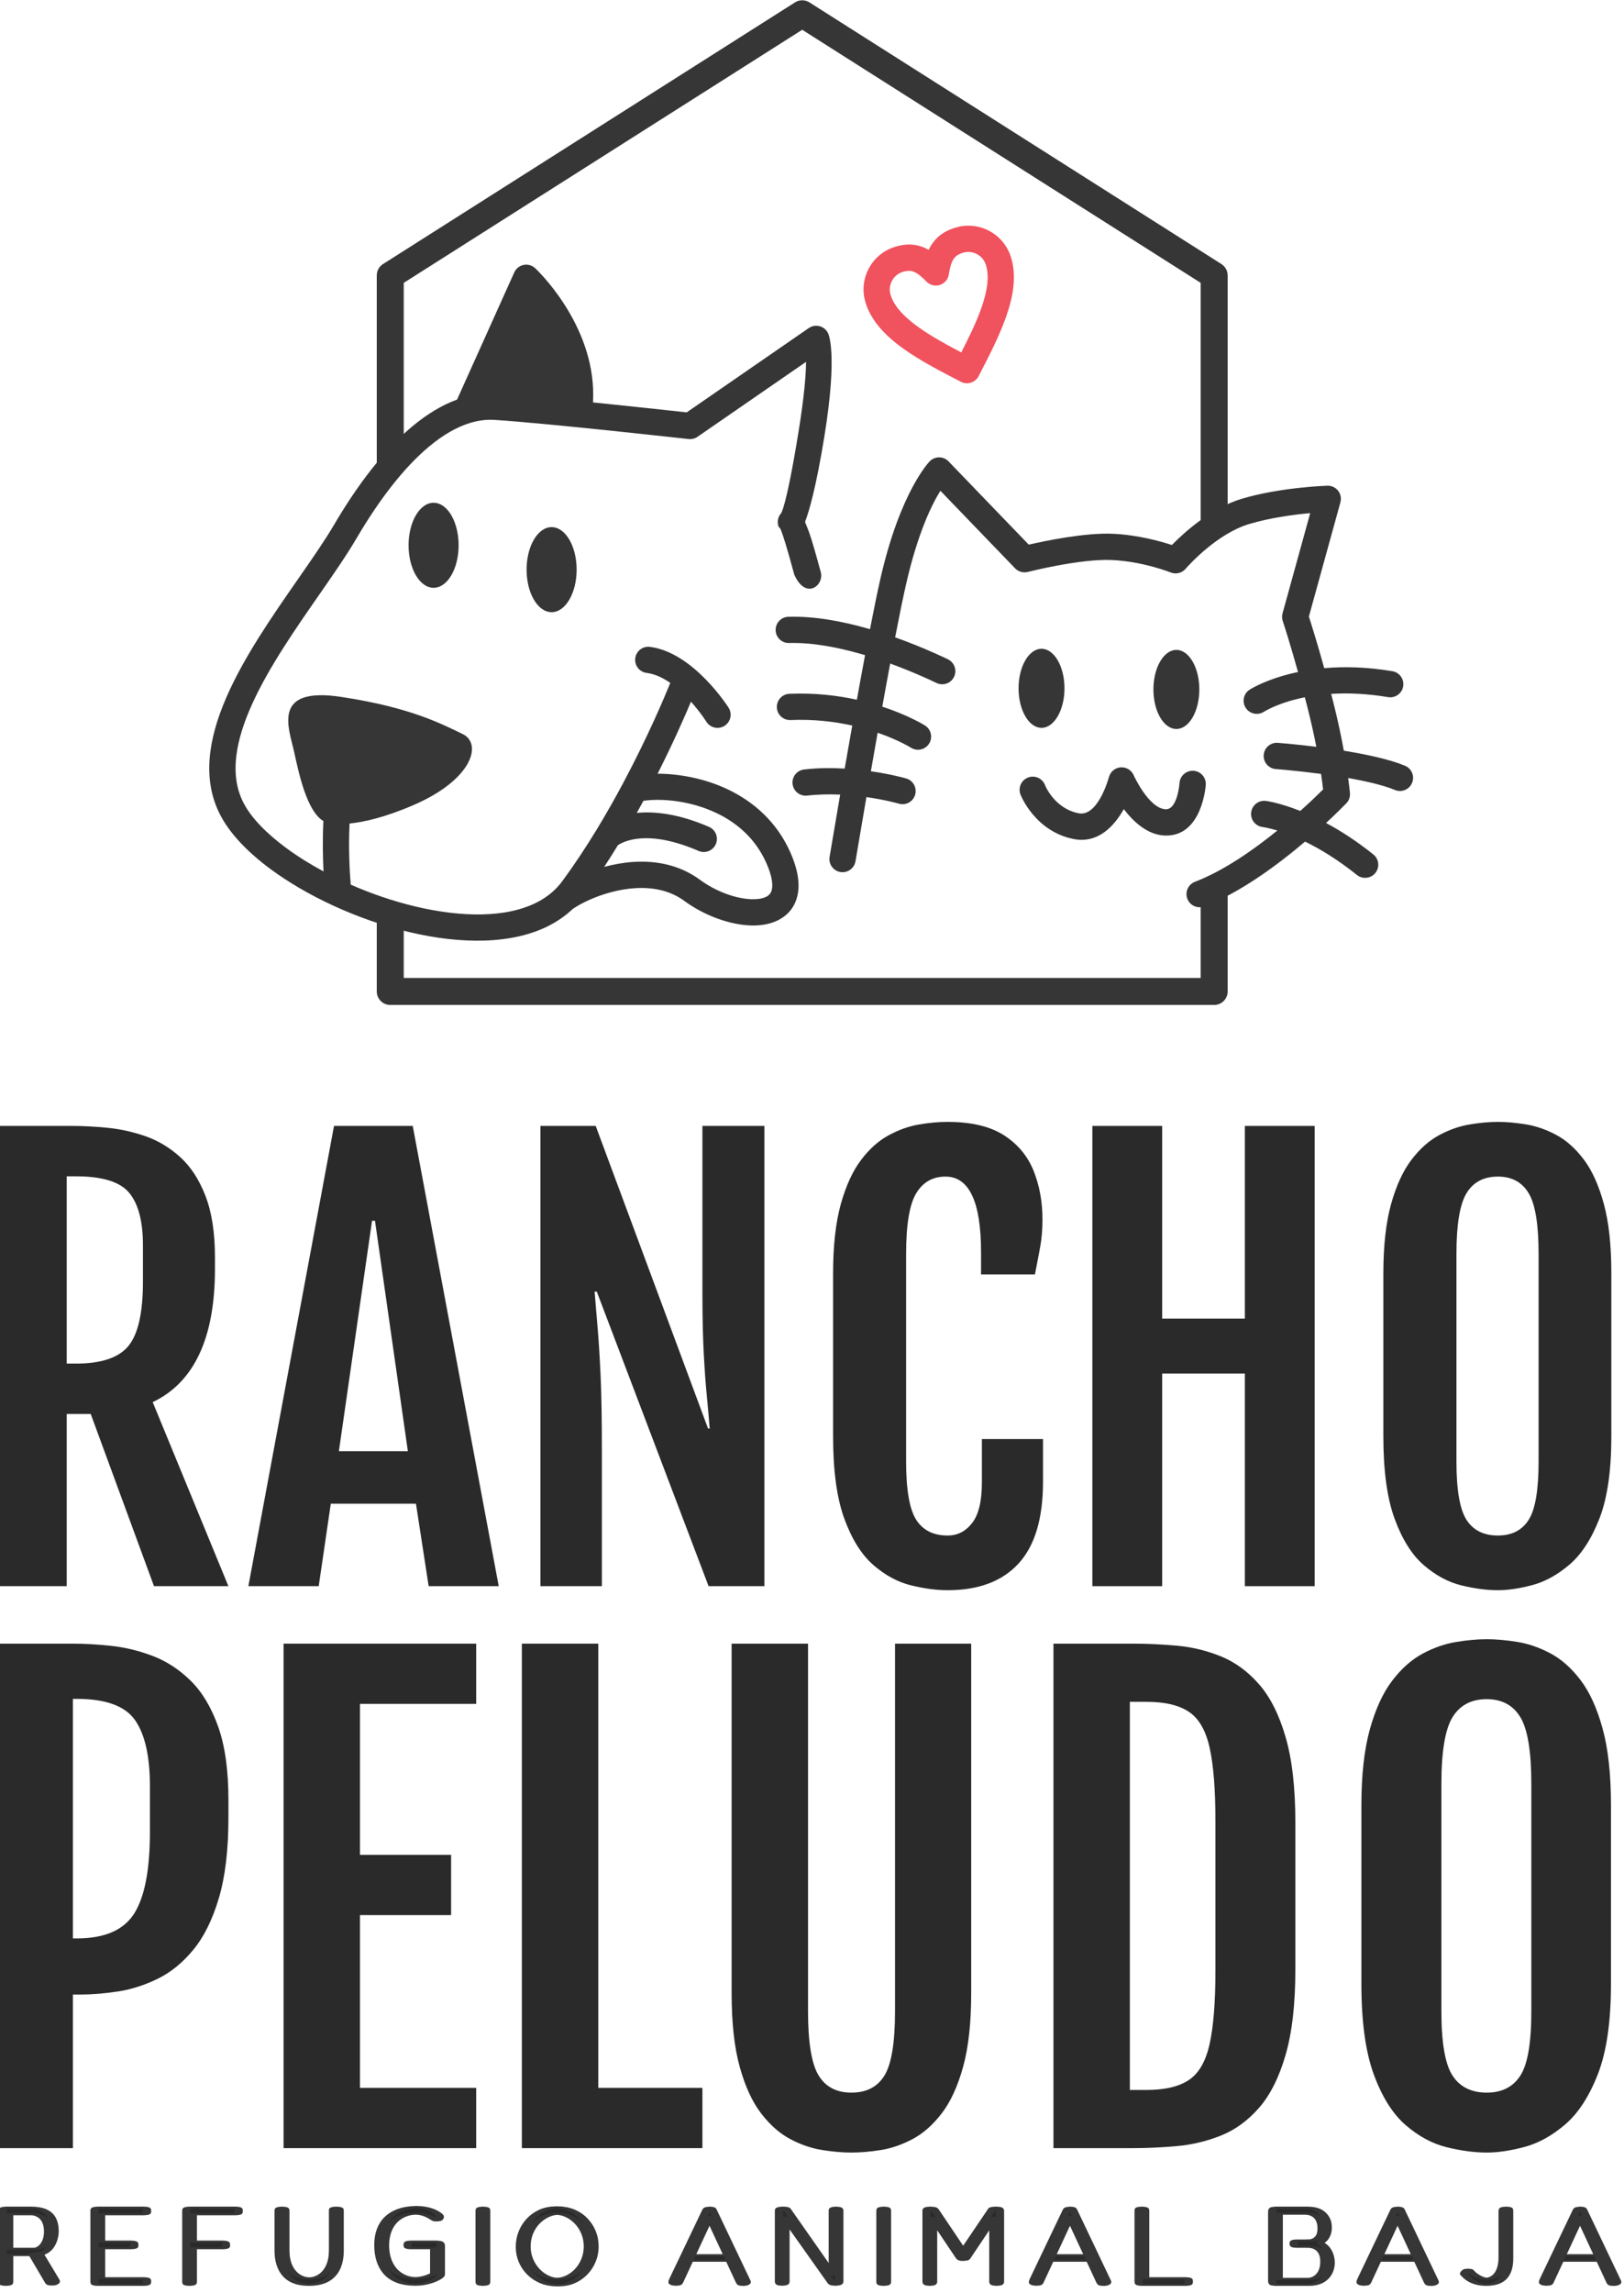 <?xml version="1.0" encoding="UTF-8" standalone="no"?> <svg xmlns="http://www.w3.org/2000/svg" xmlns:xlink="http://www.w3.org/1999/xlink" xmlns:serif="http://www.serif.com/" width="100%" height="100%" viewBox="0 0 270 381" version="1.1" xml:space="preserve" style="fill-rule:evenodd;clip-rule:evenodd;stroke-linejoin:round;stroke-miterlimit:2;"> <g transform="matrix(1,0,0,1,-3176.63,-675.595)"> <g transform="matrix(1,0,0,1,2896.86,577)"> <g transform="matrix(1,0,0,1,-18.997,-4.028)"> <g id="fjalla-one" serif:id="fjalla one" transform="matrix(1.141,0,0,0.416,-3719.39,-75.301)"> <path d="M3521.16,877.448L3532.2,877.448C3533.74,877.448 3535.44,877.699 3537.3,878.201C3539.16,878.703 3541,879.834 3542.84,881.592C3544.67,883.35 3546.34,886.112 3547.86,889.88C3549.38,893.647 3550.61,898.778 3551.53,905.272C3552.46,911.766 3552.93,920 3552.93,929.974L3552.93,934.603C3552.93,962.158 3549.9,979.882 3543.86,987.775L3554.89,1061.29L3544.05,1061.29L3534.83,992.511L3531.33,992.511L3531.33,1061.29L3521.16,1061.29L3521.16,877.448ZM3532.67,972.383C3536.38,972.383 3538.94,970.015 3540.34,965.279C3541.74,960.543 3542.44,952.004 3542.44,939.662L3542.44,925.131C3542.44,915.659 3541.78,908.698 3540.46,904.249C3539.14,899.8 3536.54,897.576 3532.67,897.576L3531.33,897.576L3531.33,972.383L3532.67,972.383Z" style="fill:rgb(42,42,42);fill-rule:nonzero;"></path> <path d="M3570.28,877.448L3581.75,877.448L3594.28,1061.29L3584.07,1061.29L3582.22,1028.35L3569.81,1028.35L3568.05,1061.29L3557.8,1061.29L3570.28,877.448ZM3581.04,1007.37L3576.25,915.336L3575.82,915.336L3570.99,1007.37L3581.04,1007.37Z" style="fill:rgb(42,42,42);fill-rule:nonzero;"></path> <path d="M3600.36,877.448L3608.41,877.448L3624.78,998.323L3625.02,998.323C3624.91,994.52 3624.78,990.269 3624.61,985.568C3624.44,980.868 3624.29,975.217 3624.16,968.616C3624.03,962.014 3623.96,953.977 3623.96,944.505L3623.96,877.448L3632.99,877.448L3632.99,1061.29L3624.86,1061.29L3608.57,943.644L3608.25,943.644C3608.38,947.95 3608.53,952.65 3608.68,957.744C3608.84,962.839 3608.99,969.262 3609.12,977.011C3609.25,984.761 3609.31,994.843 3609.31,1007.26L3609.31,1061.29L3600.36,1061.29L3600.36,877.448Z" style="fill:rgb(42,42,42);fill-rule:nonzero;"></path> <path d="M3659.69,1062.9C3658.07,1062.9 3656.3,1062.26 3654.37,1060.97C3652.45,1059.68 3650.62,1056.99 3648.89,1052.89C3647.17,1048.81 3645.75,1042.65 3644.65,1034.43C3643.55,1026.22 3643,1015.22 3643,1001.45L3643,936.325C3643,925.274 3643.38,916.071 3644.12,908.716C3644.87,901.361 3645.85,895.477 3647.07,891.064C3648.28,886.651 3649.63,883.35 3651.11,881.161C3652.59,878.972 3654.07,877.537 3655.55,876.856C3657.03,876.174 3658.4,875.833 3659.65,875.833C3663.11,875.833 3665.84,877.591 3667.86,881.107C3669.87,884.623 3671.32,889.341 3672.2,895.261C3673.07,901.181 3673.51,907.693 3673.51,914.797C3673.51,918.744 3673.4,922.386 3673.18,925.723C3672.96,929.059 3672.7,932.737 3672.41,936.755L3664.56,936.755L3664.56,927.929C3664.56,907.765 3662.83,897.683 3659.38,897.683C3657.52,897.683 3656.1,899.89 3655.12,904.303C3654.14,908.716 3653.64,916.807 3653.64,928.575L3653.64,1011.46C3653.64,1022.86 3654.14,1030.65 3655.12,1034.81C3656.1,1038.97 3657.62,1041.06 3659.69,1041.06C3661.13,1041.06 3662.32,1039.39 3663.26,1036.05C3664.21,1032.71 3664.68,1027.35 3664.68,1019.96L3664.68,1002.52L3673.59,1002.52L3673.59,1019.53C3673.59,1034.24 3672.4,1045.14 3670.02,1052.25C3667.64,1059.35 3664.19,1062.9 3659.69,1062.9Z" style="fill:rgb(42,42,42);fill-rule:nonzero;"></path> <path d="M3680.78,877.448L3690.95,877.448L3690.95,954.408L3703,954.408L3703,877.448L3713.17,877.448L3713.17,1061.29L3703,1061.29L3703,976.366L3690.95,976.366L3690.95,1061.29L3680.78,1061.29L3680.78,877.448Z" style="fill:rgb(42,42,42);fill-rule:nonzero;"></path> <path d="M3739.87,1062.9C3738.25,1062.9 3736.48,1062.26 3734.55,1060.97C3732.63,1059.68 3730.8,1056.99 3729.07,1052.89C3727.35,1048.81 3725.93,1042.65 3724.83,1034.43C3723.73,1026.22 3723.18,1015.22 3723.18,1001.45L3723.18,936.325C3723.18,925.274 3723.56,916.071 3724.3,908.716C3725.05,901.361 3726.03,895.477 3727.25,891.064C3728.47,886.651 3729.81,883.35 3731.29,881.161C3732.77,878.972 3734.26,877.537 3735.75,876.856C3737.24,876.174 3738.62,875.833 3739.87,875.833C3741.08,875.833 3742.42,876.156 3743.9,876.802C3745.38,877.448 3746.85,878.829 3748.31,880.946C3749.78,883.063 3751.12,886.31 3752.34,890.687C3753.56,895.064 3754.54,900.948 3755.28,908.339C3756.03,915.73 3756.4,925.059 3756.4,936.325L3756.4,1001.45C3756.4,1015.08 3755.83,1025.99 3754.68,1034.17C3753.52,1042.35 3752.07,1048.5 3750.32,1052.63C3748.56,1056.75 3746.75,1059.5 3744.88,1060.86C3743.01,1062.22 3741.34,1062.9 3739.87,1062.9ZM3739.87,1041.06C3741.89,1041.06 3743.38,1038.97 3744.35,1034.81C3745.32,1030.65 3745.8,1022.86 3745.8,1011.46L3745.8,928.575C3745.8,916.807 3745.32,908.716 3744.35,904.303C3743.38,899.89 3741.89,897.683 3739.87,897.683C3737.8,897.683 3736.28,899.89 3735.3,904.303C3734.32,908.716 3733.83,916.807 3733.83,928.575L3733.83,1011.46C3733.83,1022.86 3734.32,1030.65 3735.3,1034.81C3736.28,1038.97 3737.8,1041.06 3739.87,1041.06Z" style="fill:rgb(42,42,42);fill-rule:nonzero;"></path> </g> <g id="fjalla-one1" serif:id="fjalla one" transform="matrix(1.249,0,0,0.456,-4099.74,-24.372)"> <path d="M3521.16,877.448L3531.33,877.448C3532.88,877.448 3534.57,877.717 3536.42,878.255C3538.26,878.793 3540.1,880.013 3541.93,881.915C3543.77,883.816 3545.45,886.812 3546.98,890.902C3548.51,894.992 3549.73,900.554 3550.65,907.586C3551.57,914.618 3552.03,923.552 3552.03,934.387L3552.03,940.846C3552.03,952.614 3551.6,962.409 3550.75,970.23C3549.9,978.052 3548.77,984.313 3547.35,989.013C3545.94,993.713 3544.36,997.229 3542.62,999.561C3540.88,1001.89 3539.12,1003.44 3537.34,1004.19C3535.56,1004.94 3533.88,1005.32 3532.31,1005.32L3531.33,1005.32L3531.33,1061.29L3521.16,1061.29L3521.16,877.448ZM3531.84,984.869C3535.53,984.869 3538.08,981.855 3539.48,975.827C3540.88,969.8 3541.58,959.861 3541.58,946.012L3541.58,929.436C3541.58,918.529 3540.92,910.492 3539.6,905.325C3538.28,900.159 3535.69,897.576 3531.84,897.576L3531.33,897.576L3531.33,984.869L3531.84,984.869Z" style="fill:rgb(42,42,42);fill-rule:nonzero;"></path> <path d="M3559.37,877.448L3585.01,877.448L3585.01,899.405L3569.54,899.405L3569.54,954.408L3581.67,954.408L3581.67,976.366L3569.54,976.366L3569.54,1039.33L3585.01,1039.33L3585.01,1061.29L3559.37,1061.29L3559.37,877.448Z" style="fill:rgb(42,42,42);fill-rule:nonzero;"></path> <path d="M3591.09,877.448L3601.26,877.448L3601.26,1039.33L3615.12,1039.33L3615.12,1061.29L3591.09,1061.29L3591.09,877.448Z" style="fill:rgb(42,42,42);fill-rule:nonzero;"></path> <path d="M3634.95,1062.9C3633.8,1062.9 3632.51,1062.6 3631.09,1061.99C3629.66,1061.38 3628.24,1060.05 3626.83,1058.01C3625.41,1055.96 3624.12,1052.84 3622.94,1048.64C3621.76,1044.45 3620.81,1038.8 3620.09,1031.69C3619.37,1024.59 3619.01,1015.62 3619.01,1004.78L3619.01,877.448L3629.18,877.448L3629.18,1011.35C3629.18,1022.76 3629.65,1030.56 3630.58,1034.76C3631.51,1038.96 3632.96,1041.06 3634.95,1041.06C3636.97,1041.06 3638.44,1038.96 3639.37,1034.76C3640.3,1030.56 3640.76,1022.76 3640.76,1011.35L3640.76,877.448L3650.9,877.448L3650.9,1004.78C3650.9,1015.62 3650.54,1024.59 3649.82,1031.69C3649.1,1038.8 3648.15,1044.45 3646.97,1048.64C3645.79,1052.84 3644.5,1055.96 3643.08,1058.01C3641.67,1060.05 3640.26,1061.38 3638.84,1061.99C3637.43,1062.6 3636.13,1062.9 3634.95,1062.9Z" style="fill:rgb(42,42,42);fill-rule:nonzero;"></path> <path d="M3672.41,1061.29L3661.85,1061.29L3661.85,877.448L3672.41,877.448C3674.32,877.448 3676.29,877.699 3678.3,878.201C3680.32,878.703 3682.26,879.995 3684.13,882.076C3686.01,884.157 3687.69,887.512 3689.18,892.14C3690.67,896.768 3691.86,903.155 3692.73,911.299C3693.61,919.444 3694.05,929.902 3694.05,942.675L3694.05,996.063C3694.05,1008.84 3693.61,1019.31 3692.73,1027.49C3691.86,1035.67 3690.67,1042.08 3689.18,1046.71C3687.69,1051.33 3686.01,1054.67 3684.13,1056.72C3682.26,1058.76 3680.32,1060.04 3678.3,1060.54C3676.29,1061.04 3674.32,1061.29 3672.41,1061.29ZM3672.02,898.652L3672.02,1040.09L3674.22,1040.09C3676.68,1040.09 3678.57,1038.87 3679.89,1036.43C3681.22,1033.99 3682.13,1029.61 3682.64,1023.3C3683.15,1016.98 3683.41,1008.08 3683.41,996.601L3683.41,942.137C3683.41,930.584 3683.15,921.668 3682.64,915.389C3682.13,909.111 3681.22,904.751 3679.89,902.312C3678.57,899.872 3676.68,898.652 3674.22,898.652L3672.02,898.652Z" style="fill:rgb(42,42,42);fill-rule:nonzero;"></path> <path d="M3719.53,1062.9C3717.91,1062.9 3716.14,1062.26 3714.21,1060.97C3712.29,1059.68 3710.46,1056.99 3708.73,1052.89C3707.01,1048.81 3705.59,1042.65 3704.49,1034.43C3703.39,1026.22 3702.84,1015.22 3702.84,1001.45L3702.84,936.325C3702.84,925.274 3703.22,916.071 3703.96,908.716C3704.71,901.361 3705.69,895.477 3706.91,891.064C3708.13,886.651 3709.47,883.35 3710.95,881.161C3712.43,878.972 3713.92,877.537 3715.41,876.856C3716.9,876.174 3718.28,875.833 3719.53,875.833C3720.74,875.833 3722.08,876.156 3723.56,876.802C3725.04,877.448 3726.51,878.829 3727.97,880.946C3729.44,883.063 3730.78,886.31 3732,890.687C3733.22,895.064 3734.2,900.948 3734.94,908.339C3735.69,915.73 3736.06,925.059 3736.06,936.325L3736.06,1001.45C3736.06,1015.08 3735.49,1025.99 3734.34,1034.17C3733.18,1042.35 3731.73,1048.5 3729.98,1052.63C3728.22,1056.75 3726.41,1059.5 3724.54,1060.86C3722.67,1062.22 3721,1062.9 3719.53,1062.9ZM3719.53,1041.06C3721.55,1041.06 3723.04,1038.97 3724.01,1034.81C3724.98,1030.65 3725.46,1022.86 3725.46,1011.46L3725.46,928.575C3725.46,916.807 3724.98,908.716 3724.01,904.303C3723.04,899.89 3721.55,897.683 3719.53,897.683C3717.46,897.683 3715.94,899.89 3714.96,904.303C3713.98,908.716 3713.49,916.807 3713.49,928.575L3713.49,1011.46C3713.49,1022.86 3713.98,1030.65 3714.96,1034.81C3715.94,1038.97 3717.46,1041.06 3719.53,1041.06Z" style="fill:rgb(42,42,42);fill-rule:nonzero;"></path> </g> <g id="Fredoka" transform="matrix(1.281,0,0,0.317,-21.912,317.109)"> <path d="M251.095,521.083C250.989,521.083 250.906,521.025 250.843,520.909C250.781,520.793 250.738,520.6 250.714,520.329C250.69,520.059 250.678,519.711 250.678,519.286L250.678,482.293C250.678,481.907 250.695,481.597 250.729,481.365C250.762,481.133 250.81,480.95 250.872,480.815C250.934,480.679 251.013,480.612 251.109,480.612L254.366,480.612C254.873,480.612 255.316,480.882 255.694,481.423C256.072,481.965 256.39,482.757 256.648,483.801C256.906,484.844 257.1,486.149 257.229,487.714C257.358,489.28 257.423,491.087 257.423,493.136C257.423,494.334 257.375,495.648 257.279,497.079C257.184,498.509 257.036,499.862 256.835,501.137C256.634,502.413 256.368,503.457 256.038,504.268C255.708,505.08 255.304,505.486 254.826,505.486L251.525,505.486L251.525,519.344C251.525,519.769 251.511,520.107 251.482,520.358C251.453,520.61 251.408,520.793 251.346,520.909C251.283,521.025 251.2,521.083 251.095,521.083ZM257.294,520.677C257.169,520.948 257.057,521.006 256.957,520.851C256.856,520.697 256.772,520.368 256.705,519.865L254.524,504.906L255.414,504.268L257.466,518.068C257.533,518.493 257.571,518.86 257.581,519.17C257.59,519.479 257.571,519.75 257.523,519.981C257.476,520.213 257.399,520.445 257.294,520.677ZM251.525,502.181L254.797,502.181C255.055,502.181 255.292,501.988 255.507,501.601C255.722,501.215 255.909,500.635 256.067,499.862C256.225,499.089 256.349,498.142 256.44,497.021C256.531,495.9 256.576,494.585 256.576,493.078C256.576,491.106 256.493,489.454 256.325,488.12C256.158,486.787 255.909,485.782 255.579,485.105C255.249,484.429 254.835,484.091 254.338,484.091L251.525,484.091L251.525,502.181Z" style="fill:rgb(42,42,42);fill-rule:nonzero;stroke:rgb(54,54,54);stroke-width:1.07px;"></path> <path d="M263.02,521.083C262.914,521.083 262.831,521.025 262.768,520.909C262.706,520.793 262.663,520.6 262.639,520.329C262.615,520.059 262.603,519.711 262.603,519.286L262.603,482.351C262.603,481.694 262.637,481.24 262.704,480.989C262.771,480.737 262.89,480.612 263.063,480.612L269.004,480.612C269.109,480.612 269.193,480.67 269.255,480.786C269.317,480.902 269.36,481.085 269.384,481.336C269.408,481.588 269.42,481.945 269.42,482.409C269.42,482.834 269.405,483.173 269.377,483.424C269.348,483.675 269.303,483.849 269.24,483.946C269.178,484.042 269.095,484.091 268.989,484.091L263.45,484.091L263.45,498.412L267.339,498.412C267.444,498.412 267.528,498.47 267.59,498.586C267.652,498.702 267.698,498.886 267.726,499.137C267.755,499.388 267.77,499.746 267.77,500.21C267.77,500.635 267.755,500.973 267.726,501.224C267.698,501.476 267.65,501.649 267.583,501.746C267.516,501.843 267.425,501.891 267.31,501.891L263.45,501.891L263.45,517.604L269.004,517.604C269.109,517.604 269.193,517.662 269.255,517.778C269.317,517.894 269.36,518.078 269.384,518.329C269.408,518.58 269.42,518.918 269.42,519.344C269.42,519.769 269.405,520.107 269.377,520.358C269.348,520.61 269.303,520.793 269.24,520.909C269.178,521.025 269.095,521.083 268.989,521.083L263.02,521.083Z" style="fill:rgb(42,42,42);fill-rule:nonzero;stroke:rgb(54,54,54);stroke-width:1.07px;"></path> <path d="M274.93,521.083C274.825,521.083 274.741,521.025 274.679,520.909C274.617,520.793 274.574,520.6 274.55,520.329C274.526,520.059 274.514,519.711 274.514,519.286L274.514,482.351C274.514,481.694 274.548,481.24 274.615,480.989C274.682,480.737 274.801,480.612 274.973,480.612L280.914,480.612C281.02,480.612 281.101,480.67 281.158,480.786C281.216,480.902 281.256,481.085 281.28,481.336C281.304,481.588 281.316,481.945 281.316,482.409C281.316,482.834 281.302,483.173 281.273,483.424C281.244,483.675 281.199,483.849 281.137,483.946C281.075,484.042 280.991,484.091 280.886,484.091L275.361,484.091L275.361,498.412L279.235,498.412C279.341,498.412 279.424,498.47 279.487,498.586C279.549,498.702 279.594,498.886 279.623,499.137C279.652,499.388 279.666,499.746 279.666,500.21C279.666,500.635 279.652,500.973 279.623,501.224C279.594,501.476 279.549,501.649 279.487,501.746C279.424,501.843 279.336,501.891 279.221,501.891L275.361,501.891L275.361,519.344C275.361,519.769 275.346,520.107 275.318,520.358C275.289,520.61 275.244,520.793 275.181,520.909C275.119,521.025 275.036,521.083 274.93,521.083Z" style="fill:rgb(42,42,42);fill-rule:nonzero;stroke:rgb(54,54,54);stroke-width:1.07px;"></path> <path d="M290.429,521.083C289.816,521.083 289.266,520.677 288.778,519.865C288.29,519.054 287.877,517.865 287.537,516.3C287.197,514.734 286.939,512.84 286.762,510.617C286.585,508.395 286.497,505.872 286.497,503.051L286.497,482.351C286.497,481.926 286.511,481.588 286.54,481.336C286.568,481.085 286.614,480.902 286.676,480.786C286.738,480.67 286.822,480.612 286.927,480.612C287.042,480.612 287.13,480.67 287.193,480.786C287.255,480.902 287.3,481.085 287.329,481.336C287.358,481.588 287.372,481.945 287.372,482.409L287.372,503.051C287.372,506.066 287.494,508.665 287.738,510.849C287.982,513.033 288.336,514.715 288.8,515.894C289.264,517.073 289.821,517.662 290.472,517.662C291.122,517.662 291.677,517.073 292.136,515.894C292.596,514.715 292.947,513.033 293.191,510.849C293.435,508.665 293.557,506.046 293.557,502.993L293.557,482.003C293.557,481.655 293.571,481.385 293.6,481.191C293.629,480.998 293.677,480.853 293.744,480.757C293.81,480.66 293.897,480.612 294.002,480.612C294.107,480.612 294.191,480.67 294.253,480.786C294.315,480.902 294.358,481.085 294.382,481.336C294.406,481.588 294.418,481.945 294.418,482.409L294.418,503.167C294.418,505.988 294.329,508.501 294.153,510.704C293.976,512.908 293.715,514.782 293.37,516.329C293.026,517.875 292.607,519.054 292.115,519.865C291.622,520.677 291.06,521.083 290.429,521.083Z" style="fill:rgb(42,42,42);fill-rule:nonzero;stroke:rgb(54,54,54);stroke-width:1.07px;"></path> <path d="M304.234,521.025C303.478,521.025 302.803,520.552 302.21,519.605C301.617,518.658 301.115,517.285 300.703,515.488C300.292,513.69 299.979,511.506 299.763,508.936C299.548,506.365 299.441,503.437 299.441,500.152C299.441,497.098 299.553,494.353 299.778,491.918C300.003,489.483 300.328,487.415 300.754,485.714C301.179,484.013 301.698,482.689 302.311,481.742C302.923,480.795 303.617,480.302 304.391,480.264C304.688,480.264 304.985,480.37 305.281,480.583C305.578,480.795 305.862,481.105 306.135,481.51C306.408,481.916 306.654,482.409 306.874,482.989C307.027,483.375 307.151,483.752 307.247,484.12C307.343,484.487 307.395,484.825 307.405,485.134C307.424,485.328 307.424,485.559 307.405,485.83C307.386,486.101 307.357,486.352 307.319,486.584C307.281,486.816 307.233,486.999 307.175,487.135C307.118,487.27 307.056,487.338 306.989,487.338C306.97,487.338 306.917,487.241 306.831,487.048C306.745,486.854 306.635,486.584 306.501,486.236C306.31,485.733 306.097,485.299 305.862,484.931C305.628,484.564 305.382,484.284 305.123,484.091C304.865,483.897 304.602,483.801 304.334,483.801C303.502,483.801 302.784,484.458 302.181,485.772C301.579,487.086 301.117,488.98 300.797,491.454C300.476,493.928 300.311,496.905 300.302,500.384C300.311,503.978 300.476,507.051 300.797,509.603C301.117,512.154 301.574,514.116 302.167,515.488C302.76,516.86 303.468,517.546 304.291,517.546C304.559,517.546 304.831,517.45 305.109,517.256C305.386,517.063 305.659,516.792 305.927,516.445C306.195,516.097 306.448,515.671 306.687,515.169L306.687,501.891L303.688,501.891C303.583,501.891 303.497,501.843 303.43,501.746C303.363,501.649 303.315,501.476 303.286,501.224C303.258,500.973 303.243,500.635 303.243,500.21C303.243,499.746 303.258,499.388 303.286,499.137C303.315,498.886 303.361,498.702 303.423,498.586C303.485,498.47 303.569,498.412 303.674,498.412L307.003,498.412C307.128,498.412 307.228,498.499 307.305,498.673C307.381,498.847 307.441,499.089 307.484,499.398C307.527,499.707 307.548,500.113 307.548,500.615L307.548,515.691C307.548,516.155 307.477,516.638 307.333,517.14C307.19,517.643 306.979,518.165 306.702,518.706C306.491,519.131 306.252,519.518 305.984,519.865C305.716,520.213 305.434,520.494 305.138,520.706C304.841,520.919 304.54,521.025 304.234,521.025Z" style="fill:rgb(42,42,42);fill-rule:nonzero;stroke:rgb(54,54,54);stroke-width:1.07px;"></path> <path d="M313.002,521.083C312.896,521.083 312.813,521.025 312.75,520.909C312.688,520.793 312.645,520.6 312.621,520.329C312.597,520.059 312.585,519.711 312.585,519.286L312.585,482.351C312.585,481.926 312.6,481.588 312.628,481.336C312.657,481.085 312.703,480.902 312.765,480.786C312.827,480.67 312.911,480.612 313.016,480.612C313.121,480.612 313.205,480.67 313.267,480.786C313.329,480.902 313.372,481.085 313.396,481.336C313.42,481.588 313.432,481.945 313.432,482.409L313.432,519.344C313.432,519.769 313.418,520.107 313.389,520.358C313.36,520.61 313.315,520.793 313.253,520.909C313.191,521.025 313.107,521.083 313.002,521.083Z" style="fill:rgb(42,42,42);fill-rule:nonzero;stroke:rgb(54,54,54);stroke-width:1.07px;"></path> <path d="M322.731,521.373C322.052,521.373 321.416,520.851 320.822,519.807C320.229,518.764 319.706,517.314 319.251,515.459C318.797,513.603 318.443,511.458 318.189,509.023C317.936,506.588 317.809,503.978 317.809,501.195C317.809,498.335 317.933,495.648 318.182,493.136C318.431,490.623 318.775,488.42 319.215,486.526C319.655,484.632 320.165,483.144 320.744,482.061C321.322,480.979 321.942,480.438 322.602,480.438C323.281,480.438 323.917,480.96 324.51,482.003C325.104,483.047 325.623,484.506 326.067,486.381C326.512,488.256 326.862,490.44 327.115,492.933C327.369,495.426 327.495,498.103 327.495,500.963C327.495,503.746 327.371,506.365 327.122,508.82C326.874,511.274 326.529,513.449 326.089,515.343C325.649,517.237 325.142,518.715 324.568,519.778C323.994,520.841 323.382,521.373 322.731,521.373ZM322.645,517.894C323.2,517.894 323.719,517.459 324.202,516.589C324.685,515.72 325.108,514.502 325.472,512.937C325.836,511.371 326.12,509.564 326.326,507.515C326.531,505.467 326.634,503.263 326.634,500.905C326.634,498.586 326.531,496.402 326.326,494.353C326.12,492.305 325.833,490.498 325.465,488.932C325.096,487.367 324.673,486.139 324.195,485.25C323.716,484.361 323.205,483.917 322.659,483.917C322.114,483.917 321.6,484.361 321.117,485.25C320.634,486.139 320.208,487.357 319.839,488.903C319.471,490.449 319.184,492.256 318.978,494.324C318.773,496.392 318.67,498.605 318.67,500.963C318.67,503.283 318.775,505.467 318.986,507.515C319.196,509.564 319.483,511.361 319.847,512.908C320.21,514.454 320.631,515.671 321.109,516.56C321.588,517.45 322.1,517.894 322.645,517.894Z" style="fill:rgb(42,42,42);fill-rule:nonzero;stroke:rgb(54,54,54);stroke-width:1.07px;"></path> <path d="M347.17,518.59C347.217,518.938 347.244,519.257 347.248,519.547C347.253,519.836 347.234,520.088 347.191,520.3C347.148,520.513 347.079,520.716 346.983,520.909C346.83,521.18 346.708,521.209 346.617,520.996C346.526,520.784 346.447,520.407 346.38,519.865L342.42,485.424L338.473,519.75C338.406,520.329 338.327,520.716 338.237,520.909C338.146,521.102 338.019,521.083 337.856,520.851C337.761,520.697 337.694,520.494 337.655,520.242C337.617,519.991 337.608,519.672 337.627,519.286C337.646,518.899 337.684,518.455 337.741,517.952L342.032,481.655C342.07,481.346 342.125,481.095 342.197,480.902C342.269,480.708 342.348,480.612 342.434,480.612C342.491,480.612 342.544,480.65 342.592,480.728C342.64,480.805 342.683,480.921 342.721,481.076C342.759,481.23 342.793,481.443 342.821,481.713L347.17,518.59ZM339.578,508.443L339.865,505.544L345.003,505.544L345.275,508.443L339.578,508.443Z" style="fill:rgb(42,42,42);fill-rule:nonzero;stroke:rgb(54,54,54);stroke-width:1.07px;"></path> <path d="M351.833,521.025C351.747,521.025 351.676,520.957 351.618,520.822C351.561,520.687 351.515,520.484 351.482,520.213C351.448,519.943 351.432,519.614 351.432,519.228L351.432,482.119C351.432,481.771 351.451,481.491 351.489,481.278C351.527,481.066 351.582,480.902 351.654,480.786C351.726,480.67 351.809,480.612 351.905,480.612C352.049,480.612 352.154,480.641 352.221,480.699C352.288,480.757 352.355,480.94 352.422,481.249L358.42,515.865L358.42,482.119C358.42,481.771 358.437,481.491 358.47,481.278C358.504,481.066 358.554,480.902 358.621,480.786C358.688,480.67 358.769,480.612 358.865,480.612C358.951,480.612 359.025,480.679 359.087,480.815C359.15,480.95 359.195,481.153 359.224,481.423C359.252,481.694 359.267,482.023 359.267,482.409L359.267,519.286C359.267,519.672 359.245,519.991 359.202,520.242C359.159,520.494 359.099,520.687 359.023,520.822C358.946,520.957 358.86,521.025 358.765,521.025C358.669,521.025 358.583,520.967 358.506,520.851C358.43,520.735 358.353,520.484 358.277,520.097L352.278,485.888L352.278,519.286C352.278,519.672 352.262,519.991 352.228,520.242C352.195,520.494 352.144,520.687 352.077,520.822C352.01,520.957 351.929,521.025 351.833,521.025Z" style="fill:rgb(42,42,42);fill-rule:nonzero;stroke:rgb(54,54,54);stroke-width:1.07px;"></path> <path d="M365.021,521.083C364.916,521.083 364.832,521.025 364.77,520.909C364.708,520.793 364.665,520.6 364.641,520.329C364.617,520.059 364.605,519.711 364.605,519.286L364.605,482.351C364.605,481.926 364.619,481.588 364.648,481.336C364.677,481.085 364.722,480.902 364.785,480.786C364.847,480.67 364.93,480.612 365.036,480.612C365.141,480.612 365.225,480.67 365.287,480.786C365.349,480.902 365.392,481.085 365.416,481.336C365.44,481.588 365.452,481.945 365.452,482.409L365.452,519.344C365.452,519.769 365.437,520.107 365.409,520.358C365.38,520.61 365.335,520.793 365.272,520.909C365.21,521.025 365.127,521.083 365.021,521.083Z" style="fill:rgb(42,42,42);fill-rule:nonzero;stroke:rgb(54,54,54);stroke-width:1.07px;"></path> <path d="M371.005,521.083C370.919,521.083 370.845,521.015 370.783,520.88C370.721,520.745 370.673,520.542 370.639,520.271C370.606,520.001 370.589,519.672 370.589,519.286L370.589,482.293C370.589,481.907 370.606,481.597 370.639,481.365C370.673,481.133 370.723,480.95 370.79,480.815C370.857,480.679 370.938,480.612 371.034,480.612C371.13,480.612 371.211,480.631 371.278,480.67C371.345,480.708 371.405,480.786 371.457,480.902C371.51,481.018 371.56,481.191 371.608,481.423L375.626,505.544L375.052,505.544L379.128,481.191C379.166,480.998 379.211,480.863 379.264,480.786C379.317,480.708 379.379,480.66 379.45,480.641C379.522,480.621 379.601,480.612 379.687,480.612C379.783,480.612 379.862,480.679 379.924,480.815C379.986,480.95 380.034,481.153 380.068,481.423C380.101,481.694 380.118,482.023 380.118,482.409L380.118,519.402C380.118,519.75 380.101,520.049 380.068,520.3C380.034,520.552 379.984,520.745 379.917,520.88C379.85,521.015 379.769,521.083 379.673,521.083C379.587,521.083 379.513,521.015 379.45,520.88C379.388,520.745 379.34,520.542 379.307,520.271C379.273,520.001 379.257,519.672 379.257,519.286L379.257,486.004L375.727,507.283C375.698,507.438 375.664,507.573 375.626,507.689C375.588,507.805 375.545,507.892 375.497,507.95C375.449,508.008 375.397,508.037 375.339,508.037C375.282,508.037 375.234,508.008 375.196,507.95C375.157,507.892 375.121,507.805 375.088,507.689C375.055,507.573 375.009,507.399 374.952,507.167L371.436,486.004L371.436,519.402C371.436,519.75 371.419,520.049 371.386,520.3C371.352,520.552 371.304,520.745 371.242,520.88C371.18,521.015 371.101,521.083 371.005,521.083Z" style="fill:rgb(42,42,42);fill-rule:nonzero;stroke:rgb(54,54,54);stroke-width:1.07px;"></path> <path d="M393.951,518.59C393.999,518.938 394.026,519.257 394.03,519.547C394.035,519.836 394.016,520.088 393.973,520.3C393.93,520.513 393.861,520.716 393.765,520.909C393.612,521.18 393.49,521.209 393.399,520.996C393.308,520.784 393.229,520.407 393.162,519.865L389.201,485.424L385.255,519.75C385.188,520.329 385.109,520.716 385.018,520.909C384.928,521.102 384.801,521.083 384.638,520.851C384.542,520.697 384.475,520.494 384.437,520.242C384.399,519.991 384.389,519.672 384.409,519.286C384.428,518.899 384.466,518.455 384.523,517.952L388.814,481.655C388.852,481.346 388.907,481.095 388.979,480.902C389.051,480.708 389.13,480.612 389.216,480.612C389.273,480.612 389.326,480.65 389.374,480.728C389.422,480.805 389.465,480.921 389.503,481.076C389.541,481.23 389.575,481.443 389.603,481.713L393.951,518.59ZM386.36,508.443L386.647,505.544L391.785,505.544L392.057,508.443L386.36,508.443Z" style="fill:rgb(42,42,42);fill-rule:nonzero;stroke:rgb(54,54,54);stroke-width:1.07px;"></path> <path d="M398.572,521.083C398.457,521.083 398.367,521.025 398.3,520.909C398.233,520.793 398.185,520.61 398.156,520.358C398.127,520.107 398.113,519.769 398.113,519.344L398.113,482.409C398.113,481.945 398.125,481.588 398.149,481.336C398.173,481.085 398.216,480.902 398.278,480.786C398.34,480.67 398.424,480.612 398.529,480.612C398.634,480.612 398.718,480.67 398.78,480.786C398.842,480.902 398.888,481.085 398.917,481.336C398.945,481.588 398.96,481.926 398.96,482.351L398.96,517.604L404.198,517.604C404.303,517.604 404.386,517.652 404.449,517.749C404.511,517.846 404.556,518.02 404.585,518.271C404.614,518.522 404.628,518.86 404.628,519.286C404.628,519.711 404.616,520.059 404.592,520.329C404.568,520.6 404.528,520.793 404.47,520.909C404.413,521.025 404.331,521.083 404.226,521.083L398.572,521.083Z" style="fill:rgb(42,42,42);fill-rule:nonzero;stroke:rgb(54,54,54);stroke-width:1.07px;"></path> <path d="M415.836,521.083C415.759,521.083 415.69,520.996 415.628,520.822C415.565,520.648 415.52,520.387 415.491,520.039C415.462,519.692 415.448,519.266 415.448,518.764L415.448,482.815C415.448,482.312 415.465,481.907 415.498,481.597C415.532,481.288 415.58,481.047 415.642,480.873C415.704,480.699 415.773,480.612 415.85,480.612L420.069,480.612C420.595,480.612 421.052,481.076 421.439,482.003C421.827,482.931 422.128,484.178 422.343,485.743C422.559,487.309 422.662,489.038 422.652,490.932C422.662,492.053 422.628,493.136 422.552,494.179C422.475,495.223 422.363,496.17 422.214,497.021C422.066,497.871 421.882,498.567 421.662,499.108C421.949,499.688 422.195,500.519 422.401,501.601C422.607,502.683 422.764,503.911 422.874,505.283C422.984,506.655 423.039,508.095 423.039,509.603C423.03,511.226 422.956,512.734 422.817,514.125C422.678,515.517 422.482,516.734 422.229,517.778C421.975,518.822 421.676,519.634 421.332,520.213C420.987,520.793 420.614,521.083 420.212,521.083L415.836,521.083ZM416.295,517.952L420.069,517.952C420.547,517.952 420.947,517.585 421.267,516.85C421.588,516.116 421.827,515.072 421.985,513.719C422.143,512.366 422.221,510.782 422.221,508.965C422.221,507.303 422.162,505.969 422.042,504.964C421.922,503.959 421.765,503.186 421.569,502.645C421.372,502.104 421.16,501.727 420.93,501.514C420.7,501.302 420.48,501.186 420.27,501.166C420.059,501.147 419.878,501.137 419.725,501.137L418.605,501.137C418.481,501.137 418.388,500.992 418.325,500.702C418.263,500.413 418.232,499.978 418.232,499.398C418.232,498.857 418.266,498.46 418.333,498.209C418.399,497.958 418.49,497.832 418.605,497.832L419.725,497.832C419.897,497.832 420.102,497.813 420.342,497.774C420.581,497.736 420.818,497.552 421.052,497.223C421.286,496.895 421.48,496.286 421.633,495.397C421.786,494.508 421.863,493.213 421.863,491.512C421.863,488.922 421.688,486.99 421.339,485.714C420.99,484.438 420.423,483.801 419.638,483.801L416.295,483.801L416.295,517.952Z" style="fill:rgb(42,42,42);fill-rule:nonzero;stroke:rgb(54,54,54);stroke-width:1.07px;"></path> <path d="M436.471,518.59C436.519,518.938 436.545,519.257 436.55,519.547C436.555,519.836 436.536,520.088 436.493,520.3C436.45,520.513 436.38,520.716 436.285,520.909C436.132,521.18 436.01,521.209 435.919,520.996C435.828,520.784 435.749,520.407 435.682,519.865L431.721,485.424L427.775,519.75C427.708,520.329 427.629,520.716 427.538,520.909C427.447,521.102 427.321,521.083 427.158,520.851C427.062,520.697 426.995,520.494 426.957,520.242C426.919,519.991 426.909,519.672 426.928,519.286C426.947,518.899 426.986,518.455 427.043,517.952L431.334,481.655C431.372,481.346 431.427,481.095 431.499,480.902C431.571,480.708 431.65,480.612 431.736,480.612C431.793,480.612 431.846,480.65 431.894,480.728C431.941,480.805 431.984,480.921 432.023,481.076C432.061,481.23 432.094,481.443 432.123,481.713L436.471,518.59ZM428.88,508.443L429.167,505.544L434.304,505.544L434.577,508.443L428.88,508.443Z" style="fill:rgb(42,42,42);fill-rule:nonzero;stroke:rgb(54,54,54);stroke-width:1.07px;"></path> <path d="M443.202,521.083C442.962,521.083 442.723,520.986 442.484,520.793C442.245,520.6 442.015,520.32 441.795,519.952C441.575,519.585 441.369,519.141 441.178,518.619C440.987,518.097 440.815,517.527 440.662,516.908C440.566,516.522 440.489,516.193 440.432,515.923C440.375,515.652 440.346,515.42 440.346,515.227C440.346,514.995 440.37,514.744 440.418,514.473C440.465,514.203 440.504,514.009 440.532,513.893C440.618,513.545 440.683,513.333 440.726,513.256C440.769,513.178 440.815,513.14 440.862,513.14C440.968,513.14 441.049,513.304 441.106,513.632C441.164,513.961 441.283,514.434 441.465,515.053C441.58,515.401 441.728,515.797 441.91,516.242C442.092,516.686 442.297,517.063 442.527,517.372C442.757,517.681 443.001,517.836 443.259,517.836C443.632,517.836 443.95,517.566 444.213,517.024C444.476,516.483 444.692,515.72 444.859,514.734C445.026,513.748 445.151,512.589 445.232,511.255C445.313,509.922 445.354,508.482 445.354,506.935L445.354,482.815C445.354,482.274 445.368,481.839 445.397,481.51C445.426,481.182 445.474,480.95 445.541,480.815C445.608,480.679 445.698,480.612 445.813,480.612C445.909,480.612 445.985,480.67 446.043,480.786C446.1,480.902 446.141,481.085 446.165,481.336C446.189,481.588 446.201,481.945 446.201,482.409L446.201,507.399C446.201,509.448 446.141,511.313 446.021,512.995C445.902,514.676 445.72,516.116 445.476,517.314C445.232,518.513 444.921,519.44 444.543,520.097C444.165,520.755 443.718,521.083 443.202,521.083Z" style="fill:rgb(42,42,42);fill-rule:nonzero;stroke:rgb(54,54,54);stroke-width:1.07px;"></path> <path d="M460.149,518.59C460.197,518.938 460.223,519.257 460.228,519.547C460.233,519.836 460.214,520.088 460.171,520.3C460.128,520.513 460.058,520.716 459.963,520.909C459.81,521.18 459.688,521.209 459.597,520.996C459.506,520.784 459.427,520.407 459.36,519.865L455.399,485.424L451.453,519.75C451.386,520.329 451.307,520.716 451.216,520.909C451.125,521.102 450.999,521.083 450.836,520.851C450.74,520.697 450.673,520.494 450.635,520.242C450.597,519.991 450.587,519.672 450.606,519.286C450.625,518.899 450.664,518.455 450.721,517.952L455.012,481.655C455.05,481.346 455.105,481.095 455.177,480.902C455.249,480.708 455.328,480.612 455.414,480.612C455.471,480.612 455.524,480.65 455.571,480.728C455.619,480.805 455.662,480.921 455.701,481.076C455.739,481.23 455.772,481.443 455.801,481.713L460.149,518.59ZM452.558,508.443L452.845,505.544L457.982,505.544L458.255,508.443L452.558,508.443Z" style="fill:rgb(42,42,42);fill-rule:nonzero;stroke:rgb(54,54,54);stroke-width:1.07px;"></path> </g> </g> </g> <g transform="matrix(1,0,0,1,2896.86,577)"> <g transform="matrix(1,0,0,1,4.54747e-13,23.501)"> <g transform="matrix(0.374,0,0,0.374,227.632,6.559)"> <path d="M414.09,558.77C416.659,557.044 427.411,551.556 449.958,561.321C452.912,562.598 456.341,561.23 457.616,558.281C458.89,555.325 457.529,551.895 454.574,550.625C440.97,544.733 430.309,543.659 422.474,544.427C423.483,542.617 424.469,540.827 425.43,539.05C433.53,537.884 446.354,538.938 458.115,544.583C467.095,548.899 475.36,555.95 480.135,566.836C482.48,572.181 483.105,576.028 482.494,578.62C482.173,579.98 481.369,580.944 480.246,581.563C478.615,582.454 476.327,582.839 473.661,582.773C466.537,582.604 457.658,579.349 450.537,574.121C441.411,567.415 430.848,565.547 420.802,566.218C416.382,566.511 412.044,567.317 407.977,568.418C410.08,565.215 412.119,561.992 414.09,558.77ZM384.616,417.454C378.473,417.454 373.493,425.913 373.493,436.348C373.493,446.784 378.473,455.242 384.616,455.242C390.76,455.242 395.739,446.784 395.739,436.348C395.739,425.913 390.76,417.454 384.616,417.454ZM332.155,406.623C326.012,406.623 321.032,415.083 321.032,425.518C321.032,435.952 326.012,444.412 332.155,444.412C338.299,444.412 343.28,435.952 343.28,425.518C343.28,415.083 338.299,406.623 332.155,406.623ZM504.265,437.435C499.33,419.196 498.69,418.87 497.267,415.153C499.126,410.314 502.204,399.725 505.876,377.106C511.96,339.646 507.539,331.365 507.529,331.341C506.165,328.426 502.695,327.166 499.78,328.53C499.481,328.67 499.199,328.833 498.937,329.014L498.934,329.009L444.665,366.466C438.691,365.806 421.255,363.893 403.008,362.039C404.896,329.761 380.07,305.05 377.524,302.609C377.028,302.098 376.429,301.67 375.739,301.359C372.799,300.036 369.337,301.346 368.014,304.285L342.586,360.784C335.83,363.234 329.215,367.273 322.801,372.603C310.293,383 298.465,398.426 287.855,416.497C283.77,423.455 277.964,431.802 271.748,440.74C248.957,473.512 220.836,513.945 237.435,545.566C241.763,553.815 249.678,562.024 259.789,569.473C267.729,575.325 277.108,580.781 287.204,585.456C287.323,585.515 287.443,585.573 287.567,585.625C298.327,590.579 309.891,594.655 321.398,597.39C344.352,602.839 367.335,602.976 383.877,594.297C387.578,592.351 390.957,589.98 393.94,587.148C399.157,583.555 409.959,578.652 421.579,577.878C429.175,577.37 437.049,578.698 443.634,583.535C452.582,590.11 464.014,594.206 473.387,594.434C478.07,594.544 482.378,593.718 485.869,591.797C489.867,589.609 492.723,586.152 493.877,581.276C495.039,576.354 494.281,570.026 490.833,562.175C484.779,548.372 474.395,539.479 463.143,534.069C452.524,528.972 441.032,527.031 431.735,527.005C438.634,513.359 443.722,501.777 446.566,495.011C450.771,499.71 453.412,503.899 453.426,503.926C455.143,506.647 458.745,507.468 461.471,505.749C464.196,504.036 465.016,500.43 463.301,497.705C463.258,497.637 447.816,473.133 428.315,470.651C425.122,470.247 422.204,472.51 421.8,475.703C421.396,478.896 423.659,481.813 426.852,482.217C430.529,482.684 434.103,484.397 437.375,486.67C434.902,492.765 427.552,510.254 416.641,530.749C416.514,530.957 416.4,531.172 416.3,531.394C412.798,537.942 408.939,544.785 404.757,551.66L404.743,551.687L404.736,551.692L404.662,551.816L404.634,551.862C399.922,559.597 394.806,567.363 389.351,574.772C386.473,578.679 382.783,581.706 378.483,583.965C364.688,591.204 344.582,590.866 324.095,586.009C314.333,583.691 304.54,580.345 295.317,576.302C294.889,571.152 294.23,560.579 294.8,549.141C300.99,548.516 310.404,546.491 323.359,540.879C349.417,529.609 353.989,513.607 345,509.343C336.011,505.071 322.295,497.604 291.058,492.882C259.821,488.161 267.897,506.901 270.182,517.415C272.254,526.94 275.827,543.73 283.17,548.04C282.731,556.465 282.917,564.44 283.224,570.423C277.233,567.207 271.654,563.711 266.691,560.052C257.936,553.606 251.221,546.758 247.765,540.176C234.461,514.831 260.359,477.594 281.349,447.412C287.565,438.475 293.373,430.127 297.912,422.394C307.881,405.415 318.844,391.045 330.255,381.563C336.245,376.583 342.328,372.99 348.398,371.15L348.534,371.111L348.553,371.106C352.132,370.041 355.708,369.58 359.258,369.808C382.843,371.321 445.331,378.297 445.509,378.317L445.511,378.307C446.865,378.462 448.278,378.146 449.487,377.313L497.725,344.019C497.681,349.673 496.952,359.241 494.357,375.232C488.838,409.219 486.59,411.333 486.585,411.339L486.587,411.341C485.077,413.069 484.673,415.604 485.762,417.783C485.77,417.801 485.799,413.841 492.506,438.595C497.531,449.939 505.866,443.434 504.265,437.435Z" style="fill:rgb(54,54,54);"></path> </g> <g transform="matrix(0.374,0,0,0.374,227.632,6.559)"> <path d="M508.184,563.972C507.656,567.155 509.802,570.163 512.981,570.69C516.162,571.224 519.172,569.075 519.703,565.892C521.136,557.39 522.789,547.644 524.558,537.396C533.128,538.613 538.965,540.313 538.997,540.319C542.09,541.218 545.325,539.434 546.221,536.341C547.116,533.249 545.335,530.013 542.243,529.121C542.21,529.108 535.872,527.266 526.543,525.918C527.529,520.242 528.535,514.5 529.544,508.796C538.981,512.058 544.411,515.488 544.443,515.508C547.194,517.188 550.788,516.315 552.468,513.568C554.144,510.813 553.271,507.22 550.521,505.54C550.481,505.521 543.509,501.113 531.611,497.22C532.146,494.248 532.683,491.305 533.21,488.419C533.854,484.886 534.492,481.421 535.12,478.052C540.645,480.066 545.693,482.161 549.958,484.051C551.328,484.658 552.236,485.063 552.741,485.294L553.008,485.425C554.053,485.905 554.974,486.336 555.762,486.712C558.679,488.087 562.161,486.839 563.535,483.924C564.912,481.009 563.662,477.527 560.749,476.152C559.792,475.698 558.835,475.247 557.897,474.816C557.793,474.769 557.688,474.725 557.585,474.684C556.149,474.026 555.144,473.564 554.665,473.353C549.746,471.172 543.828,468.73 537.327,466.421C539.131,457.093 540.781,448.996 542.158,442.951C547.373,420.055 553.613,407.437 557.448,401.307L590.638,435.744C592.146,437.31 594.313,437.85 596.282,437.354L596.282,437.365C596.351,437.349 619.69,431.399 633.728,432.067C647.666,432.731 659.778,437.575 659.812,437.588C662.292,438.592 665.059,437.771 666.621,435.758C668.249,433.919 680.674,420.247 694.766,416.051C704.294,413.213 714.837,411.86 721.839,411.229L709.544,455.768C709.192,457.031 709.287,458.311 709.729,459.445C710.257,461.051 712.903,469.206 716.423,481.829C702.503,484.738 695.029,489.596 694.993,489.621C692.253,491.323 691.413,494.928 693.118,497.669C694.824,500.403 698.428,501.243 701.165,499.541C701.198,499.521 707.444,495.447 719.453,493.05C719.847,494.556 720.247,496.099 720.651,497.682C722.282,504.075 723.564,509.929 724.561,515.06C714.824,513.841 707.474,513.294 707.429,513.294C704.209,513.055 701.403,515.469 701.165,518.685C700.925,521.901 703.343,524.707 706.56,524.948C706.611,524.954 715.628,525.625 726.647,527.09C727.09,530.032 727.386,532.37 727.575,533.991C725.547,536.016 722.009,539.453 717.432,543.555C708.011,539.805 702.119,539.095 702.087,539.089C698.88,538.711 695.974,541.003 695.596,544.212C695.218,547.415 697.51,550.325 700.716,550.696C700.732,550.703 703.099,550.989 707.239,552.253C696.521,560.938 683.269,570.195 670.605,575.032C667.588,576.179 666.074,579.558 667.224,582.571C668.372,585.593 671.751,587.103 674.766,585.957C690.778,579.837 707.393,567.5 719.551,557.175C726.081,560.352 733.955,565.059 742.598,571.992C745.11,574.011 748.786,573.606 750.804,571.101C752.822,568.587 752.422,564.909 749.912,562.891C742.354,556.829 735.222,552.292 728.88,548.899C733.594,544.538 736.738,541.341 737.61,540.442C738.906,539.265 739.661,537.513 739.505,535.632C739.505,535.618 739.297,533.196 738.718,528.926C746.585,530.306 754.248,532.063 759.519,534.245C762.497,535.469 765.908,534.05 767.129,531.067C768.353,528.093 766.931,524.681 763.952,523.457C757.005,520.579 746.699,518.393 736.784,516.79C735.657,510.566 734.102,503.093 731.989,494.801L731.149,491.543C738.347,491.087 746.794,491.365 756.448,492.983C759.629,493.514 762.64,491.365 763.167,488.185C763.698,485.005 761.55,481.994 758.369,481.465C746.79,479.523 736.65,479.362 728.073,480.117C724.932,468.807 722.344,460.579 721.253,457.197L735.267,406.429L735.264,406.429C735.413,405.892 735.488,405.324 735.472,404.738C735.397,401.52 732.725,398.971 729.509,399.046C729.45,399.048 708.838,399.665 691.429,404.852C677.702,408.937 665.605,420.031 660.352,425.396C655.124,423.689 645.176,420.928 634.274,420.41C621.911,419.821 604.04,423.553 596.719,425.236L561.357,388.548C561.25,388.419 561.133,388.291 561.013,388.169C558.728,385.887 555.022,385.887 552.737,388.169C552.702,388.205 539.7,401.208 530.774,440.391C529.446,446.222 527.864,453.932 526.146,462.798L525.127,462.503C513.711,459.246 501.39,456.959 489.872,457.287C486.654,457.375 484.115,460.057 484.203,463.276C484.292,466.494 486.974,469.031 490.192,468.943C500.3,468.655 511.448,470.76 521.927,473.748C522.604,473.942 523.278,474.139 523.948,474.339C523.223,478.209 522.482,482.217 521.735,486.316L520.313,494.144C511.709,492.252 501.582,491.033 490.342,491.504C487.125,491.629 484.616,494.342 484.743,497.559C484.868,500.781 487.582,503.288 490.799,503.164C501.175,502.728 510.456,503.867 518.262,505.612C517.122,512.005 515.995,518.425 514.899,524.727C509.212,524.395 503.063,524.421 496.898,525.124C493.693,525.476 491.38,528.359 491.733,531.569C492.086,534.772 494.972,537.083 498.179,536.731C503.196,536.165 508.2,536.087 512.896,536.296C511.172,546.309 509.57,555.749 508.184,563.972ZM675.407,532.005C675.657,528.789 673.252,525.97 670.036,525.716C666.816,525.469 664.001,527.871 663.75,531.087C663.747,531.12 662.894,543.093 657.536,542.806C649.983,542.402 643.337,527.624 643.32,527.585C641.982,524.655 638.522,523.367 635.593,524.7C633.945,525.456 632.819,526.875 632.383,528.503L632.37,528.496C632.356,528.548 627.591,546.341 618.867,544.583C607.91,542.376 603.952,532.058 603.938,532.031C602.767,529.03 599.378,527.546 596.374,528.718C593.369,529.89 591.885,533.281 593.06,536.282C593.076,536.328 599.294,552.526 616.579,556.009C627.578,558.229 634.775,550.188 638.968,542.734C643.187,548.274 649.365,554.063 656.943,554.466C673.887,555.364 675.403,532.07 675.407,532.005Z" style="fill:rgb(54,54,54);"></path> </g> <g transform="matrix(0.374,0,0,0.374,227.632,6.559)"> <path d="M662.347,472.008C656.712,472.008 652.142,479.871 652.142,489.572C652.142,499.271 656.712,507.136 662.347,507.136C667.985,507.136 672.552,499.271 672.552,489.572C672.552,479.871 667.985,472.008 662.347,472.008Z" style="fill:rgb(54,54,54);"></path> </g> <g transform="matrix(0.374,0,0,0.374,227.632,6.559)"> <path d="M602.399,471.502C596.765,471.502 592.194,479.365 592.194,489.064C592.194,498.763 596.765,506.628 602.399,506.628C608.034,506.628 612.604,498.763 612.604,489.064C612.604,479.365 608.034,471.502 602.399,471.502Z" style="fill:rgb(54,54,54);"></path> </g> <g transform="matrix(0.374,0,0,0.374,227.632,6.559)"> <path d="M685.144,575.82L685.144,623.75C685.144,627.063 682.458,629.753 679.144,629.753L312.892,629.753C309.579,629.753 306.893,627.063 306.893,623.75L306.893,586.634C311.452,588.782 315.591,590.625 318.893,592.058L318.893,617.754L673.145,617.754L673.145,581.641C677.229,579.851 681.517,577.715 685.144,575.82ZM685.144,305.625L685.144,414.397C681.126,416.979 676.768,420.241 673.145,423.086L673.145,308.917L496.019,196.476L318.893,308.917L318.893,384.559C314.399,389.653 310.132,395.308 306.893,399.835L306.893,305.626C306.893,303.396 308.109,301.452 309.912,300.417L492.808,184.313C494.873,183.004 497.433,183.113 499.344,184.386L682.354,300.563C684.153,301.704 685.137,303.643 685.14,305.625L685.144,305.625Z" style="fill:rgb(54,54,54);fill-rule:nonzero;"></path> </g> <g transform="matrix(0.374,0,0,0.374,227.632,6.559)"> <path d="M524.177,317.744C524.023,317.204 523.948,316.662 523.948,316.125L524.177,317.744ZM563.984,284.417C564.521,284.261 565.065,284.188 565.603,284.188L563.984,284.417ZM563.333,298.289C562.324,299.81 561.702,302.013 561.23,304.914C561.091,306.217 560.511,307.482 559.499,308.468C557.188,310.714 553.493,310.664 551.247,308.354C549.206,306.255 547.461,304.783 545.853,304.069L545.534,303.958C544.268,303.473 542.849,303.444 541.084,303.94C540.813,304.051 540.527,304.141 540.237,304.21C538.294,304.943 536.774,306.365 535.872,308.11C534.964,309.861 534.685,311.935 535.212,313.953C535.322,314.23 535.413,314.52 535.481,314.816C537.275,319.909 541.872,324.469 547.881,328.751C553.308,332.619 559.902,336.245 566.735,339.822C570.251,332.946 573.542,326.172 575.729,319.897C578.161,312.923 579.274,306.54 577.79,301.331C577.679,301.058 577.585,300.771 577.517,300.479C576.784,298.533 575.361,297.015 573.616,296.111C571.865,295.205 569.792,294.923 567.773,295.452C567.497,295.562 567.21,295.652 566.917,295.721C565.31,296.294 564.216,297.059 563.479,298.058L563.333,298.289ZM552.224,294.245C552.627,293.385 553.083,292.57 553.601,291.798C553.685,291.668 553.776,291.544 553.87,291.424C556.159,288.169 559.31,285.9 563.841,284.461L563.984,284.417C569.16,282.811 574.509,283.429 578.965,285.734C583.477,288.068 587.1,292.129 588.767,297.361L588.809,297.506C591.315,305.537 589.993,314.425 586.745,323.738C583.718,332.432 579.072,341.404 574.434,350.374C572.956,353.24 569.434,354.365 566.569,352.889C557.585,348.244 548.597,343.595 541.116,338.262C533.037,332.503 526.79,325.965 524.219,317.884L524.177,317.744C522.57,312.565 523.19,307.22 525.495,302.76C527.829,298.25 531.888,294.627 537.122,292.96L537.185,292.941C541.865,291.465 545.843,291.558 549.694,293.034C549.886,293.107 550.075,293.191 550.257,293.283C550.925,293.564 551.579,293.887 552.224,294.245Z" style="fill:rgb(240,82,94);"></path> </g> </g> </g> </g> </svg> 